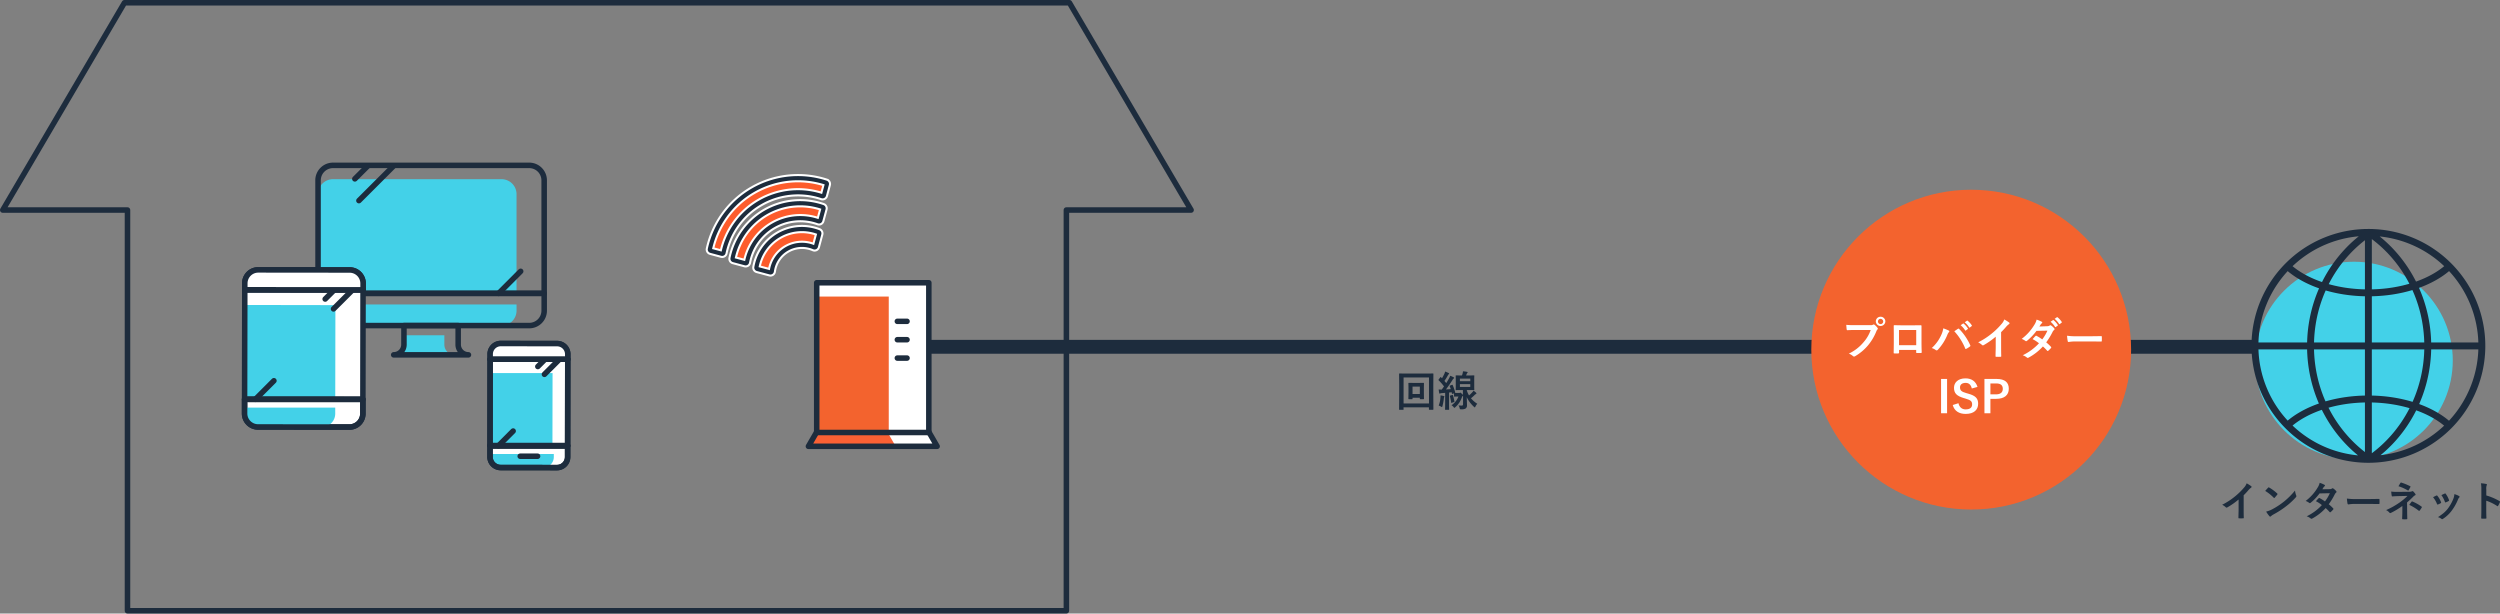 <svg xmlns="http://www.w3.org/2000/svg" viewBox="0 0 1809.25 444"><rect x="0" y="0" width="1809.25" height="444" fill="#808080" stroke="none"/><defs><style>.cls-1{fill:#1d2c3d;}.cls-10,.cls-2,.cls-5,.cls-6{fill:none;stroke:#1d2c3d;}.cls-2,.cls-5,.cls-6{stroke-linecap:round;stroke-linejoin:round;}.cls-2{stroke-width:4px;}.cls-3{fill:#fff;}.cls-4{fill:#43d1e8;}.cls-5{stroke-width:10px;}.cls-6{stroke-width:5px;}.cls-7{fill:#f3632e;}.cls-8{fill:#f96034;}.cls-9{fill:#fd5c2c;stroke:#fff;stroke-width:6px;}.cls-10,.cls-9{stroke-miterlimit:10;}.cls-10{stroke-width:3px;}</style></defs><g id="レイヤー_2" data-name="レイヤー 2"><g id="_01" data-name="01"><path class="cls-1" d="M1623.74,368.36c0,2.07,0,3.84.09,6.24,0,.39-.12.51-.45.51a25,25,0,0,1-3,0c-.33,0-.45-.12-.42-.48,0-2.16.12-4.11.12-6.15v-7a51.9,51.9,0,0,1-8.25,5.76.85.85,0,0,1-.45.12.84.84,0,0,1-.63-.3,11.23,11.23,0,0,0-2.58-1.77,48.16,48.16,0,0,0,9.45-6.15,48.67,48.67,0,0,0,6.39-6.27,8.84,8.84,0,0,0,1.89-3.09,26.69,26.69,0,0,1,3.33,2.1.56.56,0,0,1,.24.45.86.86,0,0,1-.42.66,9.88,9.88,0,0,0-1.8,1.65,47.49,47.49,0,0,1-3.51,3.78Z"/><path class="cls-1" d="M1641.44,352.94a.56.56,0,0,1,.42-.24.8.8,0,0,1,.39.15,31.28,31.28,0,0,1,5.73,4.26c.18.18.27.3.27.42a.65.65,0,0,1-.18.39c-.45.6-1.44,1.8-1.86,2.25-.15.15-.24.24-.36.24s-.24-.09-.39-.24a31.76,31.76,0,0,0-6.12-4.89C1640,354.47,1640.87,353.54,1641.44,352.94Zm2.61,15.81A52.42,52.42,0,0,0,1660.9,355a14.24,14.24,0,0,0,.84,3.51,1.34,1.34,0,0,1,.16.57c0,.27-.16.51-.48.9a49.6,49.6,0,0,1-6.9,6.36,64.5,64.5,0,0,1-9.06,5.88,10.36,10.36,0,0,0-2,1.38.83.83,0,0,1-.54.3.78.78,0,0,1-.51-.33,20.79,20.79,0,0,1-2.4-3.33A18.07,18.07,0,0,0,1644.05,368.75Z"/><path class="cls-1" d="M1686,354a2.94,2.94,0,0,0,1.65-.45.88.88,0,0,1,.51-.21,1,1,0,0,1,.53.24,9.48,9.48,0,0,1,2,1.83.71.71,0,0,1,.25.54.77.77,0,0,1-.33.57,3.76,3.76,0,0,0-.9,1.14,46.82,46.82,0,0,1-4.41,7.26,27.43,27.43,0,0,1,3.24,3,.64.64,0,0,1,.18.42.63.63,0,0,1-.18.39,18.44,18.44,0,0,1-1.86,1.89.62.62,0,0,1-.36.15.56.56,0,0,1-.34-.18,31.74,31.74,0,0,0-2.9-2.91,36.56,36.56,0,0,1-9.57,7.5,1.63,1.63,0,0,1-.75.27.9.9,0,0,1-.57-.27,8.52,8.52,0,0,0-2.85-1.53,36.38,36.38,0,0,0,11-8.13,25.08,25.08,0,0,0-4.32-2.82c.66-.72,1.29-1.5,2-2.13a.57.57,0,0,1,.39-.21.78.78,0,0,1,.3.12,30.08,30.08,0,0,1,3.87,2.4,28.92,28.92,0,0,0,3.51-5.94l-7.44.15a36.23,36.23,0,0,1-6.42,6.75,1.08,1.08,0,0,1-.6.27.69.69,0,0,1-.48-.21,12.5,12.5,0,0,0-2.52-1.38,33.47,33.47,0,0,0,8.49-9.42,11.07,11.07,0,0,0,1.62-3.69,18.89,18.89,0,0,1,3.51,1.47.53.53,0,0,1,.33.48.81.81,0,0,1-.36.6,2.51,2.51,0,0,0-.63.63c-.24.42-.42.72-.93,1.5Z"/><path class="cls-1" d="M1704,364.7a24,24,0,0,0-4.41.36c-.36,0-.6-.18-.69-.63a32.56,32.56,0,0,1-.45-3.63,38.54,38.54,0,0,0,6.48.36h9.66c2.28,0,4.58-.06,6.9-.09.45,0,.54.06.54.42a22.11,22.11,0,0,1,0,2.82c0,.36-.12.48-.54.45-2.25,0-4.47-.06-6.69-.06Z"/><path class="cls-1" d="M1742.06,370c0,2.67.09,4.65.09,5.4,0,.27-.21.39-.57.39a18.51,18.51,0,0,1-2.58,0c-.36,0-.57-.12-.57-.42,0-.84.15-2.85.15-5.34v-3.87a51.9,51.9,0,0,1-8.25,5,1.22,1.22,0,0,1-.51.15.82.82,0,0,1-.6-.33,7,7,0,0,0-2.4-1.83,56.91,56.91,0,0,0,9.66-5.4,41.65,41.65,0,0,0,5.82-4.86l-6.93.15c-1.62.06-2.73.12-4,.21-.33,0-.45-.18-.51-.57a26.26,26.26,0,0,1-.33-2.94,29.21,29.21,0,0,0,4.17.24l8.7-.09a4.85,4.85,0,0,0,2.13-.33,1,1,0,0,1,.45-.12.64.64,0,0,1,.5.24,11.18,11.18,0,0,1,1.5,1.77.9.9,0,0,1,.19.51q0,.36-.45.54a3.2,3.2,0,0,0-1,.69c-1.53,1.56-3.12,3.06-4.74,4.44Zm-4.86-20.49c.18-.27.33-.36.63-.27a40.87,40.87,0,0,1,6.36,2.61c.21.12.33.21.33.33a.48.48,0,0,1-.12.3,25.24,25.24,0,0,1-1.23,2.22c-.12.21-.24.3-.39.3a.56.56,0,0,1-.33-.12,30.87,30.87,0,0,0-6.69-3C1736.36,350.93,1736.9,349.94,1737.2,349.49Zm8.1,13.56c.21-.27.3-.24.6-.12a31.94,31.94,0,0,1,6.54,3.66c.17.12.26.21.26.36a.68.68,0,0,1-.11.36,16.22,16.22,0,0,1-1.48,2.16.48.48,0,0,1-.35.24.9.9,0,0,1-.42-.21,33.88,33.88,0,0,0-6.75-4.14C1744.25,364.4,1744.91,363.5,1745.3,363.05Z"/><path class="cls-1" d="M1763.18,358.64a.54.54,0,0,1,.78.21,16.07,16.07,0,0,1,2.58,4.44,2,2,0,0,1,.12.45c0,.18-.12.27-.36.42a12.45,12.45,0,0,1-1.92.93c-.42.15-.6,0-.75-.42a17.73,17.73,0,0,0-2.82-4.83C1761.83,359.27,1762.55,358.94,1763.18,358.64Zm16.47.39c.24.18.39.33.39.51s-.1.33-.33.54a4.13,4.13,0,0,0-.9,1.53,36.58,36.58,0,0,1-4.53,8,24,24,0,0,1-6.18,5.79,1.3,1.3,0,0,1-.72.33.69.69,0,0,1-.48-.21,6.77,6.77,0,0,0-2.55-1.26c3.6-2.37,5.4-3.9,7.2-6.24a31.06,31.06,0,0,0,4-7.23,11.14,11.14,0,0,0,.69-3.18A14.27,14.27,0,0,1,1779.65,359Zm-10.41-1.83a.53.53,0,0,1,.78.24,17.32,17.32,0,0,1,2.31,4.38c.15.45.09.6-.3.81a12.39,12.39,0,0,1-2.07.93c-.33.12-.45,0-.6-.45a20.41,20.41,0,0,0-2.52-4.8C1768,357.74,1768.73,357.41,1769.24,357.2Z"/><path class="cls-1" d="M1799.33,358.55a42,42,0,0,1,9.53,4.08c.33.18.49.39.33.78a15.86,15.86,0,0,1-1.29,2.61c-.11.21-.23.33-.38.33a.46.46,0,0,1-.33-.15,33.23,33.23,0,0,0-7.89-3.84V369c0,1.95.06,3.72.12,5.88,0,.36-.12.45-.54.45a19.83,19.83,0,0,1-2.67,0c-.42,0-.57-.09-.57-.45.09-2.22.12-4,.12-5.91V354.2a22.89,22.89,0,0,0-.3-4.44,22.14,22.14,0,0,1,3.75.48c.42.09.57.27.57.51a1.58,1.58,0,0,1-.24.69,7.81,7.81,0,0,0-.21,2.82Z"/><path class="cls-1" d="M1015.77,296.26c0,.3,0,.33-.33.33h-2.58c-.29,0-.33,0-.33-.33s.07-2.22.07-11.49v-5.91c0-6-.07-8-.07-8.25s0-.33.33-.33,1.21.06,4,.06h16.16c2.82,0,3.81-.06,4-.06s.33,0,.33.33-.06,2.28-.06,7.23v6.93c0,9.27.06,11.28.06,11.46s0,.33-.33.33h-2.58c-.3,0-.33,0-.33-.33v-1.44h-18.39Zm0-23.07V292h18.39V273.19Zm14.7,11.25c0,2.88.06,3.9.06,4.11s0,.33-.33.33h-2.31c-.33,0-.36,0-.36-.33v-.72h-5.28v.72c0,.3,0,.33-.33.33h-2.34c-.3,0-.33,0-.33-.33s.07-1.23.07-4.11v-4.05c0-2-.07-2.82-.07-3s0-.33.33-.33,1,.06,3.28.06h4.1c2.31,0,3.06-.06,3.24-.06s.33,0,.33.33-.06,1-.06,2.85Zm-8.22-4.65v5.34h5.28v-5.34Z"/><path class="cls-1" d="M1058.82,286.3a.77.77,0,0,1-.27.27,2.59,2.59,0,0,0-.63,1.08,16.44,16.44,0,0,1-4.68,7c-.33.33-.51.48-.69.48s-.32-.18-.65-.6a6,6,0,0,0-1.42-1.26,13.71,13.71,0,0,0,5-6.3h-1c-1,0-1.67.06-1.86.06s-.33,0-.33-.33v-2l-1,.3c-.42.12-.49.09-.54-.27l-.19-.87c-.65.09-1.26.15-1.89.21v8.25c0,2.76.07,3.75.07,3.93s0,.33-.33.33h-2.29c-.29,0-.33,0-.33-.33s.07-1.17.07-3.93v-8l-2.37.18a3.16,3.16,0,0,0-1.15.24.81.81,0,0,1-.44.12c-.21,0-.3-.18-.36-.48-.16-.78-.27-1.59-.37-2.55a18.81,18.81,0,0,0,2.2.12c.59-.75,1.13-1.53,1.67-2.28a33.35,33.35,0,0,0-3.89-4.44.41.41,0,0,1-.15-.27c0-.12.08-.21.2-.39l1.12-1.47c.24-.3.33-.33.54-.09l.72.72c.59-1,1.22-2.16,1.74-3.27a9.94,9.94,0,0,0,.54-1.59c.86.33,1.76.72,2.48,1.08.28.15.4.3.4.48a.45.45,0,0,1-.28.39,1.63,1.63,0,0,0-.57.72,43.92,43.92,0,0,1-2.55,4.14l1.32,1.56c.7-1.14,1.38-2.28,2-3.42a12.34,12.34,0,0,0,.84-1.89,19.53,19.53,0,0,1,2.49,1.11c.27.15.37.24.37.42s-.1.33-.33.48a3.75,3.75,0,0,0-.94,1.17c-1.59,2.52-3.21,4.83-4.65,6.72,1.14-.06,2.31-.12,3.51-.21-.24-.75-.51-1.44-.78-2.1-.12-.27-.06-.39.31-.51l1.34-.51c.33-.12.39,0,.51.24a32.21,32.21,0,0,1,1.8,5.28c0,.18,0,.27-.06.36.33,0,.87,0,1.71,0h1.21a.85.85,0,0,0,.53-.12.74.74,0,0,1,.33-.12c.18,0,.36.09,1,.78a4.63,4.63,0,0,1,.84.9v-3.54h-1.26c-2.55,0-3.41.06-3.63.06s-.32,0-.32-.33.05-1,.05-2.79v-4.44c0-1.83-.05-2.58-.05-2.76s0-.36.32-.36,1.08.06,3.63.06h.6c.15-.42.3-.84.42-1.29a8.37,8.37,0,0,0,.3-1.71,21.74,21.74,0,0,1,2.82.36c.45.09.57.21.57.39a.62.62,0,0,1-.24.45,1.72,1.72,0,0,0-.45.69c-.15.42-.3.78-.45,1.11H1063c2.55,0,3.42-.06,3.63-.06s.33,0,.33.36-.06.93-.06,2.76v4.44c0,1.83.06,2.61.06,2.79s0,.33-.33.33-1.08-.06-3.63-.06h-1.53a18.6,18.6,0,0,0,1.65,3.9,21.41,21.41,0,0,0,2.22-2.1,9.27,9.27,0,0,0,1.08-1.35,17.08,17.08,0,0,1,1.71,1.38c.27.27.36.39.36.6s-.12.33-.36.45a4,4,0,0,0-1.14.9,24.12,24.12,0,0,1-2.46,2.16,19.45,19.45,0,0,0,4.59,4,6.79,6.79,0,0,0-1.35,2c-.21.39-.33.6-.48.6s-.3-.15-.6-.42a22.46,22.46,0,0,1-5.22-7c.09,2.4.18,4.2.18,5.88a2.55,2.55,0,0,1-1.11,2.43,5.78,5.78,0,0,1-3.06.51c-.93,0-.93,0-1.14-.9a6.07,6.07,0,0,0-.81-1.92c.9.09,1.74.12,2.19.12.84,0,1.08-.3,1.08-.93Zm-16.41,1.77a12.06,12.06,0,0,0,.07-1.92,18.39,18.39,0,0,1,2.3.42c.37.09.51.24.51.36a.67.67,0,0,1-.14.45,4.17,4.17,0,0,0-.25,1.11,34.21,34.21,0,0,1-1,5.4c-.14.48-.21.72-.39.72a1.77,1.77,0,0,1-.68-.36,11.12,11.12,0,0,0-1.65-.78A17.12,17.12,0,0,0,1042.41,288.07Zm8.55-2.22c.36-.12.4-.09.52.21a30.24,30.24,0,0,1,1.07,4.38c.06.3.06.39-.36.54l-1.5.51c-.42.15-.48.12-.5-.21a30.93,30.93,0,0,0-.91-4.56c-.09-.3,0-.33.3-.45Zm5.58-10h7.5V274h-7.5Zm7.5,2.16h-7.5v2h7.5Z"/><polygon class="cls-2" points="862 152 773.94 2 90.06 2 2 152 92.26 152 92.26 442 771.74 442 771.74 152 862 152"/><path class="cls-3" d="M410.9,256.35a7.7,7.7,0,0,0-7.69-7.7l-40.79-.06a7.7,7.7,0,0,0-7.7,7.68V260l56.18,0Z"/><path class="cls-3" d="M354.62,330.65a7.71,7.71,0,0,0,7.68,7.71l40.78.05a7.69,7.69,0,0,0,7.71-7.68v-8.16l-56.17,0Z"/><path class="cls-4" d="M354.62,330.65a7.71,7.71,0,0,0,7.68,7.71l30.78.05a7.69,7.69,0,0,0,7.71-7.68v-2.16l-46.17,0Z"/><path class="cls-3" d="M354.71,260l-.08,62.56,56.17,0,.09-62.56Z"/><path class="cls-4" d="M354.71,270l-.08,52.56,45.17,0,.09-52.56Z"/><path class="cls-2" d="M410.9,256.35a7.7,7.7,0,0,0-7.69-7.7l-40.79-.06a7.7,7.7,0,0,0-7.7,7.68V260l56.18,0Z"/><path class="cls-2" d="M354.62,330.65a7.71,7.71,0,0,0,7.68,7.71l40.78.05a7.69,7.69,0,0,0,7.71-7.68v-8.16l-56.17,0Z"/><line class="cls-2" x1="376.48" y1="330.18" x2="389.04" y2="330.18"/><path class="cls-2" d="M354.71,260l-.08,62.56,56.17,0,.09-62.56Z"/><line class="cls-2" x1="404.9" y1="260.01" x2="394.01" y2="270.91"/><line class="cls-2" x1="394.47" y1="260.01" x2="389.23" y2="265.26"/><line class="cls-2" x1="360.74" y1="322.57" x2="371.36" y2="311.95"/><path class="cls-4" d="M230.11,224.8a10.83,10.83,0,0,0,10.83,10.83H363a10.83,10.83,0,0,0,10.83-10.83v-4.47H230.11Z"/><path class="cls-4" d="M363,129.68h-122a10.83,10.83,0,0,0-10.83,10.83v71.82H373.82V140.51A10.83,10.83,0,0,0,363,129.68Z"/><path class="cls-4" d="M321.58,249.39v-6.76H292.34v6.76a7.41,7.41,0,0,1-7.41,7.41H329A7.42,7.42,0,0,1,321.58,249.39Z"/><path class="cls-2" d="M230.11,224.8a10.83,10.83,0,0,0,10.83,10.83H383a10.83,10.83,0,0,0,10.83-10.83V212.33H230.11Z"/><path class="cls-2" d="M383,119.68h-142a10.83,10.83,0,0,0-10.83,10.83v81.82H393.82V130.51A10.83,10.83,0,0,0,383,119.68Z"/><line class="cls-2" x1="266.09" y1="120.18" x2="256.81" y2="129.45"/><line class="cls-2" x1="284.77" y1="120.18" x2="259.75" y2="145.19"/><line class="cls-2" x1="376.81" y1="196.35" x2="360.83" y2="212.33"/><path class="cls-2" d="M331.58,249.39V235.63H292.34v13.76a7.41,7.41,0,0,1-7.41,7.41H339A7.42,7.42,0,0,1,331.58,249.39Z"/><path class="cls-3" d="M262.78,205.13a9.76,9.76,0,0,0-9.75-9.76l-66.13-.07a9.75,9.75,0,0,0-9.75,9.73v4.68l85.63.06Z"/><path class="cls-3" d="M177,299.23a9.76,9.76,0,0,0,9.73,9.77l66.12.06a9.73,9.73,0,0,0,9.76-9.72l0-10.34L177,289Z"/><path class="cls-3" d="M177.14,209.71,177,289l85.62.05.12-79.23Z"/><path class="cls-4" d="M177.14,220.71,177,289l65.62.05.12-68.23Z"/><path class="cls-2" d="M262.78,205.13a9.76,9.76,0,0,0-9.75-9.76l-66.13-.07a9.75,9.75,0,0,0-9.75,9.73v4.68l85.63.06Z"/><path class="cls-2" d="M177,299.23a9.76,9.76,0,0,0,9.73,9.77l66.12.06a9.73,9.73,0,0,0,9.76-9.72l0-10.34L177,289Z"/><path class="cls-2" d="M177.14,209.71,177,289l85.62.05.12-79.23Z"/><line class="cls-2" x1="255.18" y1="209.77" x2="241.38" y2="223.56"/><line class="cls-2" x1="241.97" y1="209.77" x2="235.33" y2="216.41"/><line class="cls-2" x1="184.78" y1="289" x2="198.23" y2="275.55"/><path class="cls-3" d="M410.9,256.35a7.7,7.7,0,0,0-7.69-7.7l-40.79-.06a7.7,7.7,0,0,0-7.7,7.68V260l56.18,0Z"/><path class="cls-2" d="M410.9,256.35a7.7,7.7,0,0,0-7.69-7.7l-40.79-.06a7.7,7.7,0,0,0-7.7,7.68V260l56.18,0Z"/><path class="cls-2" d="M354.62,330.65a7.71,7.71,0,0,0,7.68,7.71l40.78.05a7.69,7.69,0,0,0,7.71-7.68v-8.16l-56.17,0Z"/><path class="cls-2" d="M354.71,260l-.08,62.56,56.17,0,.09-62.56Z"/><path class="cls-3" d="M262.78,205.13a9.76,9.76,0,0,0-9.75-9.76l-66.13-.07a9.75,9.75,0,0,0-9.75,9.73v4.68l85.63.06Z"/><path class="cls-4" d="M177,299.23a9.76,9.76,0,0,0,9.73,9.77l46.12.06a9.73,9.73,0,0,0,9.76-9.72l0-4.34L177,295Z"/><path class="cls-2" d="M262.78,205.13a9.76,9.76,0,0,0-9.75-9.76l-66.13-.07a9.75,9.75,0,0,0-9.75,9.73v4.68l85.63.06Z"/><path class="cls-2" d="M177,299.23a9.76,9.76,0,0,0,9.73,9.77l66.12.06a9.73,9.73,0,0,0,9.76-9.72l0-10.34L177,289Z"/><line class="cls-5" x1="624.31" y1="250.98" x2="1630.08" y2="250.98"/><circle class="cls-4" cx="1703.57" cy="260.91" r="71.5"/><path class="cls-6" d="M1714,168.2a82.11,82.11,0,1,1-82.1,82.11A82.11,82.11,0,0,1,1714,168.2Zm0,0V332.34m-82.07-82h164.14m-24-57.17c-12.54,11.32-33.87,18.77-58.07,18.77s-45.44-7.42-58-18.7m116,114.26c-12.54-11.31-33.87-18.76-58.07-18.76s-45.44,7.41-58,18.69m57.27,24.08c-24.76-17.49-41.07-47.25-41.07-81s16.23-63.39,40.91-80.9m2.87,161.92c24.77-17.49,41.07-47.25,41.07-81s-16.23-63.39-40.9-80.9"/><rect class="cls-3" x="591.05" y="204.62" width="81.14" height="108.38"/><polyline class="cls-3" points="672.2 312.62 678.2 323 585.05 323 591.05 312.62"/><line class="cls-3" x1="649.41" y1="232.55" x2="656.41" y2="232.55"/><line class="cls-3" x1="649.41" y1="245.85" x2="656.41" y2="245.85"/><line class="cls-3" x1="649.41" y1="259.15" x2="656.41" y2="259.15"/><rect class="cls-7" x="591.05" y="214.62" width="52.14" height="98.38"/><polyline class="cls-8" points="642.2 312.62 648.2 323 585.05 323 591.05 312.62"/><rect class="cls-2" x="591.05" y="204.62" width="81.14" height="108.38"/><polyline class="cls-2" points="672.2 312.62 678.2 323 585.05 323 591.05 312.62"/><line class="cls-2" x1="649.41" y1="232.55" x2="656.41" y2="232.55"/><line class="cls-2" x1="649.41" y1="245.85" x2="656.41" y2="245.85"/><line class="cls-2" x1="649.41" y1="259.15" x2="656.41" y2="259.15"/><path class="cls-9" d="M597.73,132.16a65.26,65.26,0,0,0-84,48.2h0a1,1,0,0,0,.72,1.18l7.93,2.13a1,1,0,0,0,1.23-.76h0A55.11,55.11,0,0,1,595,142h0a1,1,0,0,0,1.28-.69l2.12-7.93a1,1,0,0,0-.66-1.21Z"/><path class="cls-9" d="M554.13,153.75a50.17,50.17,0,0,0-24,33.34h0a1,1,0,0,0,.72,1.16l8.52,2.29a1,1,0,0,0,1.24-.77h0a39.23,39.23,0,0,1,51.78-29.58h0a1,1,0,0,0,1.3-.68L596,151a1,1,0,0,0-.64-1.2h0A50.09,50.09,0,0,0,554.13,153.75Z"/><path class="cls-9" d="M563.66,170.24a33.46,33.46,0,0,0-16.26,23.31h0a1,1,0,0,0,.72,1.13l9.2,2.46a1,1,0,0,0,1.25-.83h0A22,22,0,0,1,589.12,179h0a1,1,0,0,0,1.35-.65l2.46-9.19a1,1,0,0,0-.61-1.19h0A33.39,33.39,0,0,0,563.66,170.24Z"/><path class="cls-10" d="M597.73,132.16a65.26,65.26,0,0,0-84,48.2h0a1,1,0,0,0,.72,1.18l7.93,2.13a1,1,0,0,0,1.23-.76h0A55.11,55.11,0,0,1,595,142h0a1,1,0,0,0,1.28-.69l2.12-7.93a1,1,0,0,0-.66-1.21Z"/><path class="cls-10" d="M554.13,153.75a50.17,50.17,0,0,0-24,33.34h0a1,1,0,0,0,.72,1.16l8.52,2.29a1,1,0,0,0,1.24-.77h0a39.23,39.23,0,0,1,51.78-29.58h0a1,1,0,0,0,1.3-.68L596,151a1,1,0,0,0-.64-1.2h0A50.09,50.09,0,0,0,554.13,153.75Z"/><path class="cls-10" d="M563.66,170.24a33.46,33.46,0,0,0-16.26,23.31h0a1,1,0,0,0,.72,1.13l9.2,2.46a1,1,0,0,0,1.25-.83h0A22,22,0,0,1,589.12,179h0a1,1,0,0,0,1.35-.65l2.46-9.19a1,1,0,0,0-.61-1.19h0A33.39,33.39,0,0,0,563.66,170.24Z"/><circle class="cls-7" cx="1426.56" cy="253.03" r="115.72"/><path class="cls-3" d="M1342.32,238.8c-2.08,0-3.91.09-5.28.16-.42,0-.55-.19-.61-.64-.1-.64-.22-2.31-.29-3.23a56.36,56.36,0,0,0,6.15.22h11.42a3,3,0,0,0,1.76-.32,1,1,0,0,1,.54-.19.75.75,0,0,1,.55.22,11.58,11.58,0,0,1,2.17,2.21,1.1,1.1,0,0,1,.26.64.91.91,0,0,1-.32.61,3.88,3.88,0,0,0-.74,1.25,37.63,37.63,0,0,1-6.2,10.39,35.92,35.92,0,0,1-9.09,7.62,1.59,1.59,0,0,1-.87.29,1.16,1.16,0,0,1-.8-.35,9.35,9.35,0,0,0-3-1.76,31,31,0,0,0,10.46-8,26.91,26.91,0,0,0,5.41-9.12Zm22.11-6.15a3.46,3.46,0,0,1-6.91,0,3.37,3.37,0,0,1,3.45-3.42A3.41,3.41,0,0,1,1364.43,232.65Zm-5.34,0a1.89,1.89,0,1,0,1.88-1.88A1.83,1.83,0,0,0,1359.09,232.65Z"/><path class="cls-3" d="M1374.35,253.26v1.89c0,.54-.13.61-.7.64-.8,0-1.73,0-2.53,0-.55,0-.71-.1-.67-.48,0-1.67.09-3.94.09-6.37V241.1c0-1.73,0-3.45-.06-5.31,0-.32.13-.45.35-.45,1.7.1,3.58.1,5.73.1h7.61c2.08,0,4.52,0,6-.07.35,0,.45.16.42.64,0,1.57,0,3.3,0,5.19v7.64c0,2.79.1,4.36.16,6.08,0,.45-.16.55-.6.55-1,0-2,0-3,0-.38,0-.41-.07-.41-.51v-1.7Zm12.42-14.43h-12.45v11h12.45Z"/><path class="cls-3" d="M1404.91,242.35a16.18,16.18,0,0,0,1.44-4.74,32.54,32.54,0,0,1,4,1.64.54.54,0,0,1,.38.51,1,1,0,0,1-.32.64,6.11,6.11,0,0,0-1.12,1.95,35.19,35.19,0,0,1-6.85,10.75,1.18,1.18,0,0,1-.89.48,1.1,1.1,0,0,1-.74-.32,9.08,9.08,0,0,0-2.81-1.38A28.27,28.27,0,0,0,1404.91,242.35Zm12-4.35a.75.75,0,0,1,.45-.19.66.66,0,0,1,.48.25,40.53,40.53,0,0,1,8,11.74.86.86,0,0,1,.13.45.63.63,0,0,1-.32.51,19.39,19.39,0,0,1-2.66,1.7c-.42.19-.64.13-.77-.29a41.71,41.71,0,0,0-7.9-12.44C1415.47,239,1416.33,238.35,1416.88,238Zm3.74-3.84c.16-.13.29-.1.48.06a14.64,14.64,0,0,1,3,3.43.32.32,0,0,1-.09.51l-1.35,1a.33.33,0,0,1-.54-.1,16.21,16.21,0,0,0-3.23-3.71Zm2.85-2.08c.19-.13.29-.1.48.06a13.65,13.65,0,0,1,3,3.3.36.36,0,0,1-.1.57l-1.28,1c-.25.19-.41.09-.54-.1a15.27,15.27,0,0,0-3.2-3.68Z"/><path class="cls-3" d="M1448.21,251c0,2.21,0,4.1.09,6.66,0,.41-.13.54-.48.54a28.47,28.47,0,0,1-3.2,0c-.35,0-.48-.13-.45-.51,0-2.31.13-4.39.13-6.56v-7.46a55.42,55.42,0,0,1-8.8,6.15,1,1,0,0,1-.48.12.87.87,0,0,1-.67-.32,12.15,12.15,0,0,0-2.75-1.88,52.2,52.2,0,0,0,10.08-6.56,51.39,51.39,0,0,0,6.81-6.69,9.21,9.21,0,0,0,2-3.3,28.83,28.83,0,0,1,3.55,2.24.58.58,0,0,1,.26.48.91.91,0,0,1-.45.71,10.39,10.39,0,0,0-1.92,1.76,52.06,52.06,0,0,1-3.74,4Z"/><path class="cls-3" d="M1481.58,236.08a3.14,3.14,0,0,0,1.76-.48,1,1,0,0,1,.55-.23,1.09,1.09,0,0,1,.57.26,10.49,10.49,0,0,1,2.18,2,.79.79,0,0,1,.25.58.82.82,0,0,1-.35.61,3.86,3.86,0,0,0-1,1.21,49.73,49.73,0,0,1-4.7,7.74,28,28,0,0,1,3.45,3.24.59.59,0,0,1,.19.44.62.62,0,0,1-.19.42,19.87,19.87,0,0,1-2,2,.73.73,0,0,1-.38.16.58.58,0,0,1-.36-.2,34.82,34.82,0,0,0-3.1-3.1,38.82,38.82,0,0,1-10.21,8,1.74,1.74,0,0,1-.8.29,1,1,0,0,1-.6-.29,9.11,9.11,0,0,0-3-1.63,38.85,38.85,0,0,0,11.77-8.67,26.31,26.31,0,0,0-4.61-3c.71-.77,1.38-1.6,2.11-2.27a.62.62,0,0,1,.42-.23.9.9,0,0,1,.32.13,31.7,31.7,0,0,1,4.13,2.56,30.83,30.83,0,0,0,3.74-6.33l-7.93.16a39.12,39.12,0,0,1-6.85,7.19,1.18,1.18,0,0,1-.64.29.72.72,0,0,1-.51-.22,12.68,12.68,0,0,0-2.69-1.47,35.58,35.58,0,0,0,9.05-10,11.71,11.71,0,0,0,1.73-3.94,20.81,20.81,0,0,1,3.75,1.57.57.57,0,0,1,.35.51.85.85,0,0,1-.39.64,2.86,2.86,0,0,0-.67.68c-.25.44-.45.76-1,1.6Zm4.16-4.42c.16-.13.29-.09.48.07a14.59,14.59,0,0,1,3,3.42.32.32,0,0,1-.1.51l-1.34,1a.33.33,0,0,1-.54-.09,16,16,0,0,0-3.23-3.71Zm2.85-2.08c.19-.13.29-.09.48.07a13.43,13.43,0,0,1,3,3.29.37.37,0,0,1-.1.58l-1.28,1a.32.32,0,0,1-.54-.1,15.47,15.47,0,0,0-3.2-3.68Z"/><path class="cls-3" d="M1501.84,247.12a25.94,25.94,0,0,0-4.71.38c-.38,0-.64-.19-.73-.67a35.37,35.37,0,0,1-.48-3.87,41.17,41.17,0,0,0,6.91.38h10.3c2.44,0,4.9-.06,7.36-.1.48,0,.58.07.58.45a25.19,25.19,0,0,1,0,3c0,.38-.13.51-.58.48-2.4,0-4.76-.06-7.13-.06Z"/><path class="cls-3" d="M1409.1,299.07h-4.35V274.24h4.35Z"/><path class="cls-3" d="M1427,281.15c-.64-2.69-2.11-4.06-4.41-4.06-2.63,0-4.13,1.24-4.13,3.23,0,2.17,1,3.17,4.54,4.16l1.31.38c5.67,1.54,7.27,3.68,7.27,7.33,0,4.35-3,7.36-9,7.36-4.83,0-8.19-2.11-9.38-6.43l4.13-1.32c.64,2.88,2.53,4.48,5.15,4.48,3.27,0,4.74-1.4,4.74-3.55s-.77-3.13-4.83-4.29l-1.28-.38c-5.28-1.57-7-3.65-7-7.45s3-6.79,8.29-6.79c4.35,0,7.42,2.05,8.73,6.18Z"/><path class="cls-3" d="M1444.91,274.24c6.11,0,8.86,2.53,8.86,7.1s-3.16,7.3-9.12,7.3h-4.19v10.43h-4.32V274.24Zm-4.45,11.16h4.07c3.29,0,4.89-1.5,4.89-4s-1.44-3.9-4.73-3.9h-4.23Z"/></g></g></svg>